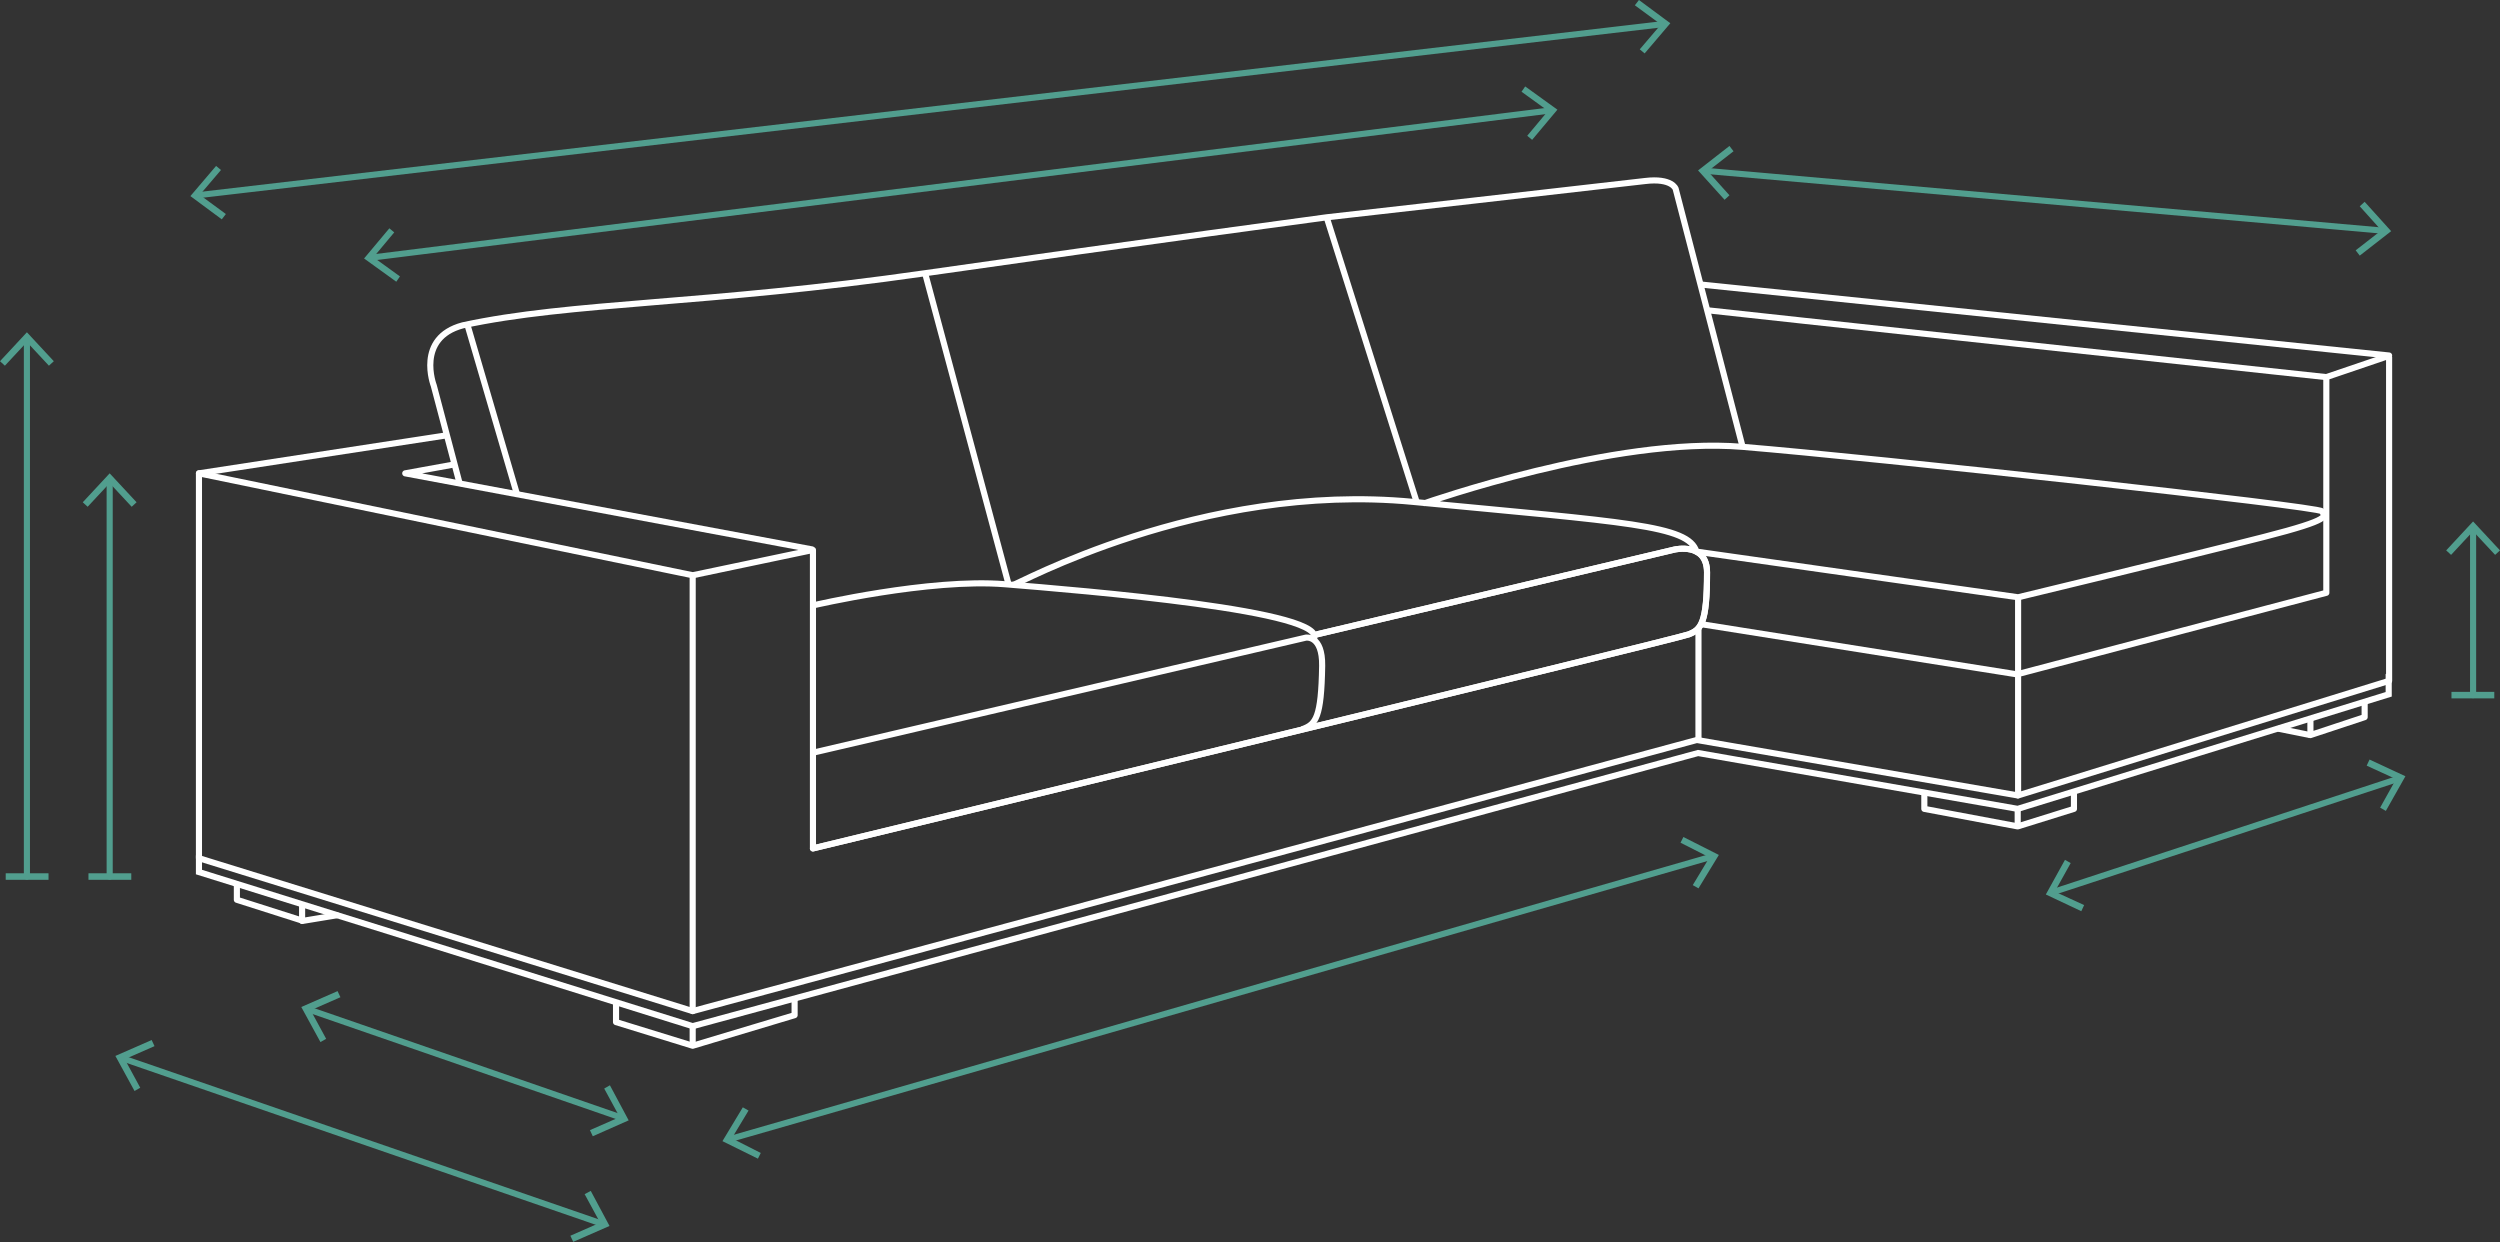 <?xml version="1.0" encoding="utf-8"?>
<!-- Generator: Adobe Illustrator 28.3.0, SVG Export Plug-In . SVG Version: 6.00 Build 0)  -->
<svg version="1.1" id="Ebene_1" xmlns="http://www.w3.org/2000/svg" xmlns:xlink="http://www.w3.org/1999/xlink" x="0px" y="0px"
	 viewBox="0 0 613.2 304.7" style="enable-background:new 0 0 613.2 304.7;" xml:space="preserve">
<rect x="0" y="0" width="613.2" height="304.7" fill="#333333" stroke="none"/>
<style type="text/css">
	.st0{fill:none;stroke:#FFFFFF;stroke-width:1.5;stroke-linejoin:round;}
	.st1{fill:none;stroke:#FFFFFF;stroke-width:1.5;stroke-linecap:round;stroke-miterlimit:10;}
	.st2{fill:none;stroke:#FFFFFF;stroke-width:1.5;stroke-miterlimit:10;}
	.st3{fill:none;stroke:#FFFFFF;stroke-width:1.5;stroke-linecap:round;stroke-linejoin:round;}
	.st4{fill:none;stroke:#519E8E;stroke-width:1.5;stroke-linecap:round;stroke-linejoin:round;}
	.st5{fill:#519E8E;}
</style>
<g id="Gruppe_410" transform="translate(0 0)">
	<path id="Pfad_162" class="st0" d="M48.8,116.1v94.4L169.9,248V141.1L48.8,116.1z"/>
	<g id="Gruppe_287" transform="translate(0 0)">
		<g>
			<g id="Gruppe_286">
				<path id="Pfad_163" class="st0" d="M169.9,141.1l29.5-6.2v73.2c0,0,211.8-51.3,214.8-52.5s4.5-2.7,4.5-15.2c0-7.5-8-5.6-8-5.6
					L323,155.6"/>
				<path id="Pfad_164" class="st1" d="M319.6,178.8c3.1-1.2,4.5-2.7,4.7-15.5c0.1-7.6-4-6.9-4-6.9l-120.8,28.2"/>
				<path id="Pfad_165" class="st2" d="M199.4,148.5c0,0,28.6-6.7,47.1-5.2s80.9,6.6,75.6,13.7"/>
				<path id="Pfad_166" class="st3" d="M349.4,123.4c0.4,0,46.3-16.4,78-13.8s141.4,14.6,142.1,15.8s3,1.9-14.2,6.3
					c-17.2,4.4-60.3,14.8-60.3,14.8l-78.9-11.2c-1.9-6.5-17.3-7.2-69.5-12.2c-52.2-5-97.9,20.8-98,20.3"/>
				<path id="Pfad_167" class="st0" d="M417.3,153.1l77.4,12.3l75.9-20V92.5l15-5.1c0.2-0.1,0.3,0,0.4,0.2c0,0,0,0.1,0,0.1V167
					l-91,28.1v-48.6"/>
				<path id="Pfad_168" class="st1" d="M494.9,195.1l-78.7-13.6L169.9,248"/>
				<line id="Linie_96" class="st2" x1="416.6" y1="154.1" x2="416.6" y2="181.5"/>
				<line id="Linie_97" class="st1" x1="586" y1="87.2" x2="417.3" y2="69.8"/>
				<path id="Pfad_169" class="st2" d="M418.8,76.1c0.4,0.1,151.8,16.4,151.8,16.4"/>
				<path id="Pfad_170" class="st2" d="M427.4,109.5L411,46.3c0,0-0.9-2.7-7.5-1.9s-78.1,8.9-78.1,8.9s-44.7,6-98.4,13.7
					c-54.1,7.8-86.7,7-113.5,12.8c-11.6,3.1-7.1,14.8-7.1,14.8l6.4,24.2"/>
				<path id="Pfad_171" class="st0" d="M199.4,134.8l-100-18.7l12.1-2.2"/>
				<line id="Linie_98" class="st1" x1="48.8" y1="116.1" x2="109.4" y2="106.8"/>
				<line id="Linie_99" class="st2" x1="114.6" y1="79.5" x2="126.8" y2="121.2"/>
				<line id="Linie_100" class="st2" x1="226.9" y1="67" x2="247.3" y2="143"/>
				<line id="Linie_101" class="st2" x1="325.4" y1="53.3" x2="347.5" y2="123.2"/>
				<path id="Pfad_172" class="st2" d="M48.8,209.8v4.1l121.1,37.8l246.6-67l78.4,13.7l91-28.1v-5"/>
				<path id="Pfad_173" class="st0" d="M580,171.9v4l-13.3,4.4v-3.9"/>
				<line id="Linie_102" class="st2" x1="566.6" y1="180.3" x2="558.7" y2="178.7"/>
				<path id="Pfad_174" class="st0" d="M508.7,194.1v4.3l-13.8,4.3l-22.9-4.3v-4.1"/>
				<line id="Linie_103" class="st2" x1="494.9" y1="198.4" x2="494.9" y2="202.7"/>
				<path id="Pfad_175" class="st0" d="M194.9,244.9v4.1l-25,7.5l-18.8-5.8v-4.9"/>
				<line id="Linie_104" class="st2" x1="169.9" y1="251.7" x2="169.9" y2="256.5"/>
				<path id="Pfad_176" class="st0" d="M58.1,216.8v3.9l16,5.1v-4.1"/>
				<line id="Linie_105" class="st1" x1="74.1" y1="225.9" x2="82.6" y2="224.5"/>
				<path id="Pfad_177" class="st3" d="M199.4,208.1c0,0,211.7-51.3,214.8-52.5s4.5-2.7,4.5-15.2c0-7.5-8-5.6-8-5.6L323,155.6"/>
			</g>
		</g>
	</g>
	<line id="Linie_106" class="st4" x1="48.4" y1="47.9" x2="408.1" y2="5.9"/>
	<path id="Pfad_178" class="st5" d="M54.4,53.8l1-1.3L49,47.8l5.2-6.1l-1.2-1l-6.3,7.4L54.4,53.8z"/>
	<path id="Pfad_179" class="st5" d="M402,0l-1,1.3l6.4,4.7l-5.2,6.1l1.2,1l6.3-7.4L402,0z"/>
	<line id="Linie_107" class="st4" x1="380.2" y1="27.1" x2="91" y2="63.2"/>
	<path id="Pfad_180" class="st5" d="M374.1,21.2l-0.9,1.3l6.5,4.7l-5.1,6.1l1.2,1l6.2-7.4L374.1,21.2z"/>
	<path id="Pfad_181" class="st5" d="M95.5,56l1.2,1l-5.1,6.1l6.5,4.7l-0.9,1.3l-7.9-5.7L95.5,56z"/>
	<line id="Linie_108" class="st4" x1="26.9" y1="117.9" x2="26.9" y2="215"/>
	<path id="Pfad_182" class="st5" d="M20.3,123.2l1.2,1.1l5.4-5.8l5.4,5.8l1.2-1.1l-6.6-7.1L20.3,123.2z"/>
	<rect id="Rechteck_137" x="21.7" y="214.2" class="st5" width="10.5" height="1.6"/>
	<line id="Linie_109" class="st4" x1="6.6" y1="83.2" x2="6.6" y2="215"/>
	<path id="Pfad_183" class="st5" d="M0,88.6l1.2,1.1l5.4-5.8l5.4,5.8l1.2-1.1l-6.6-7.1L0,88.6z"/>
	<rect id="Rechteck_138" x="1.4" y="214.2" class="st5" width="10.5" height="1.6"/>
	<line id="Linie_110" class="st4" x1="75.7" y1="247.6" x2="152.6" y2="274.2"/>
	<path id="Pfad_184" class="st5" d="M78.6,255.6l1.4-0.8l-3.8-7l7.3-3.2l-0.7-1.5l-8.9,3.9L78.6,255.6z"/>
	<path id="Pfad_185" class="st5" d="M145.4,278.7l-0.7-1.5l7.3-3.2l-3.8-7l1.4-0.8l4.6,8.6L145.4,278.7z"/>
	<line id="Linie_111" class="st4" x1="30.1" y1="259.6" x2="147.8" y2="300.2"/>
	<path id="Pfad_186" class="st5" d="M33,267.6l1.4-0.8l-3.8-7l7.3-3.2l-0.7-1.5l-8.9,3.9L33,267.6z"/>
	<path id="Pfad_187" class="st5" d="M143.4,292.9l3.8,7l-7.3,3.2l0.7,1.5l8.9-3.9l-4.6-8.6L143.4,292.9z"/>
	<line id="Linie_112" class="st4" x1="179" y1="279.4" x2="419.9" y2="210.1"/>
	<path id="Pfad_188" class="st5" d="M185.9,284.2l0.7-1.4l-7.1-3.6l4.1-6.8l-1.4-0.8l-5,8.3L185.9,284.2z"/>
	<path id="Pfad_189" class="st5" d="M416.6,217.9l-1.4-0.8l4.1-6.8l-7.1-3.6l0.7-1.4l8.7,4.4L416.6,217.9z"/>
	<line id="Linie_113" class="st4" x1="503.3" y1="218.9" x2="588.3" y2="191"/>
	<path id="Pfad_190" class="st5" d="M510.5,223.5l0.7-1.5l-7.2-3.3l3.9-7l-1.4-0.8l-4.7,8.5L510.5,223.5z"/>
	<path id="Pfad_191" class="st5" d="M585.2,198.9l-1.4-0.8l3.9-7l-7.2-3.3l0.7-1.5l8.8,4.1L585.2,198.9z"/>
	<line id="Linie_114" class="st4" x1="606.6" y1="129.6" x2="606.6" y2="170.5"/>
	<path id="Pfad_192" class="st5" d="M600,135l1.2,1.1l5.4-5.8l5.4,5.8l1.2-1.1l-6.6-7.1L600,135z"/>
	<rect id="Rechteck_139" x="601.3" y="169.7" class="st5" width="10.5" height="1.6"/>
	<line id="Linie_115" class="st4" x1="584.8" y1="56.6" x2="418.3" y2="41.9"/>
	<path id="Pfad_193" class="st5" d="M580,49.5l-1.2,1.1l5.3,5.9l-6.3,4.9l1,1.3l7.7-6L580,49.5z"/>
	<path id="Pfad_194" class="st5" d="M424.2,35.8l1,1.3l-6.3,4.9l5.3,5.9l-1.2,1.1l-6.5-7.2L424.2,35.8z"/>
</g>
</svg>
